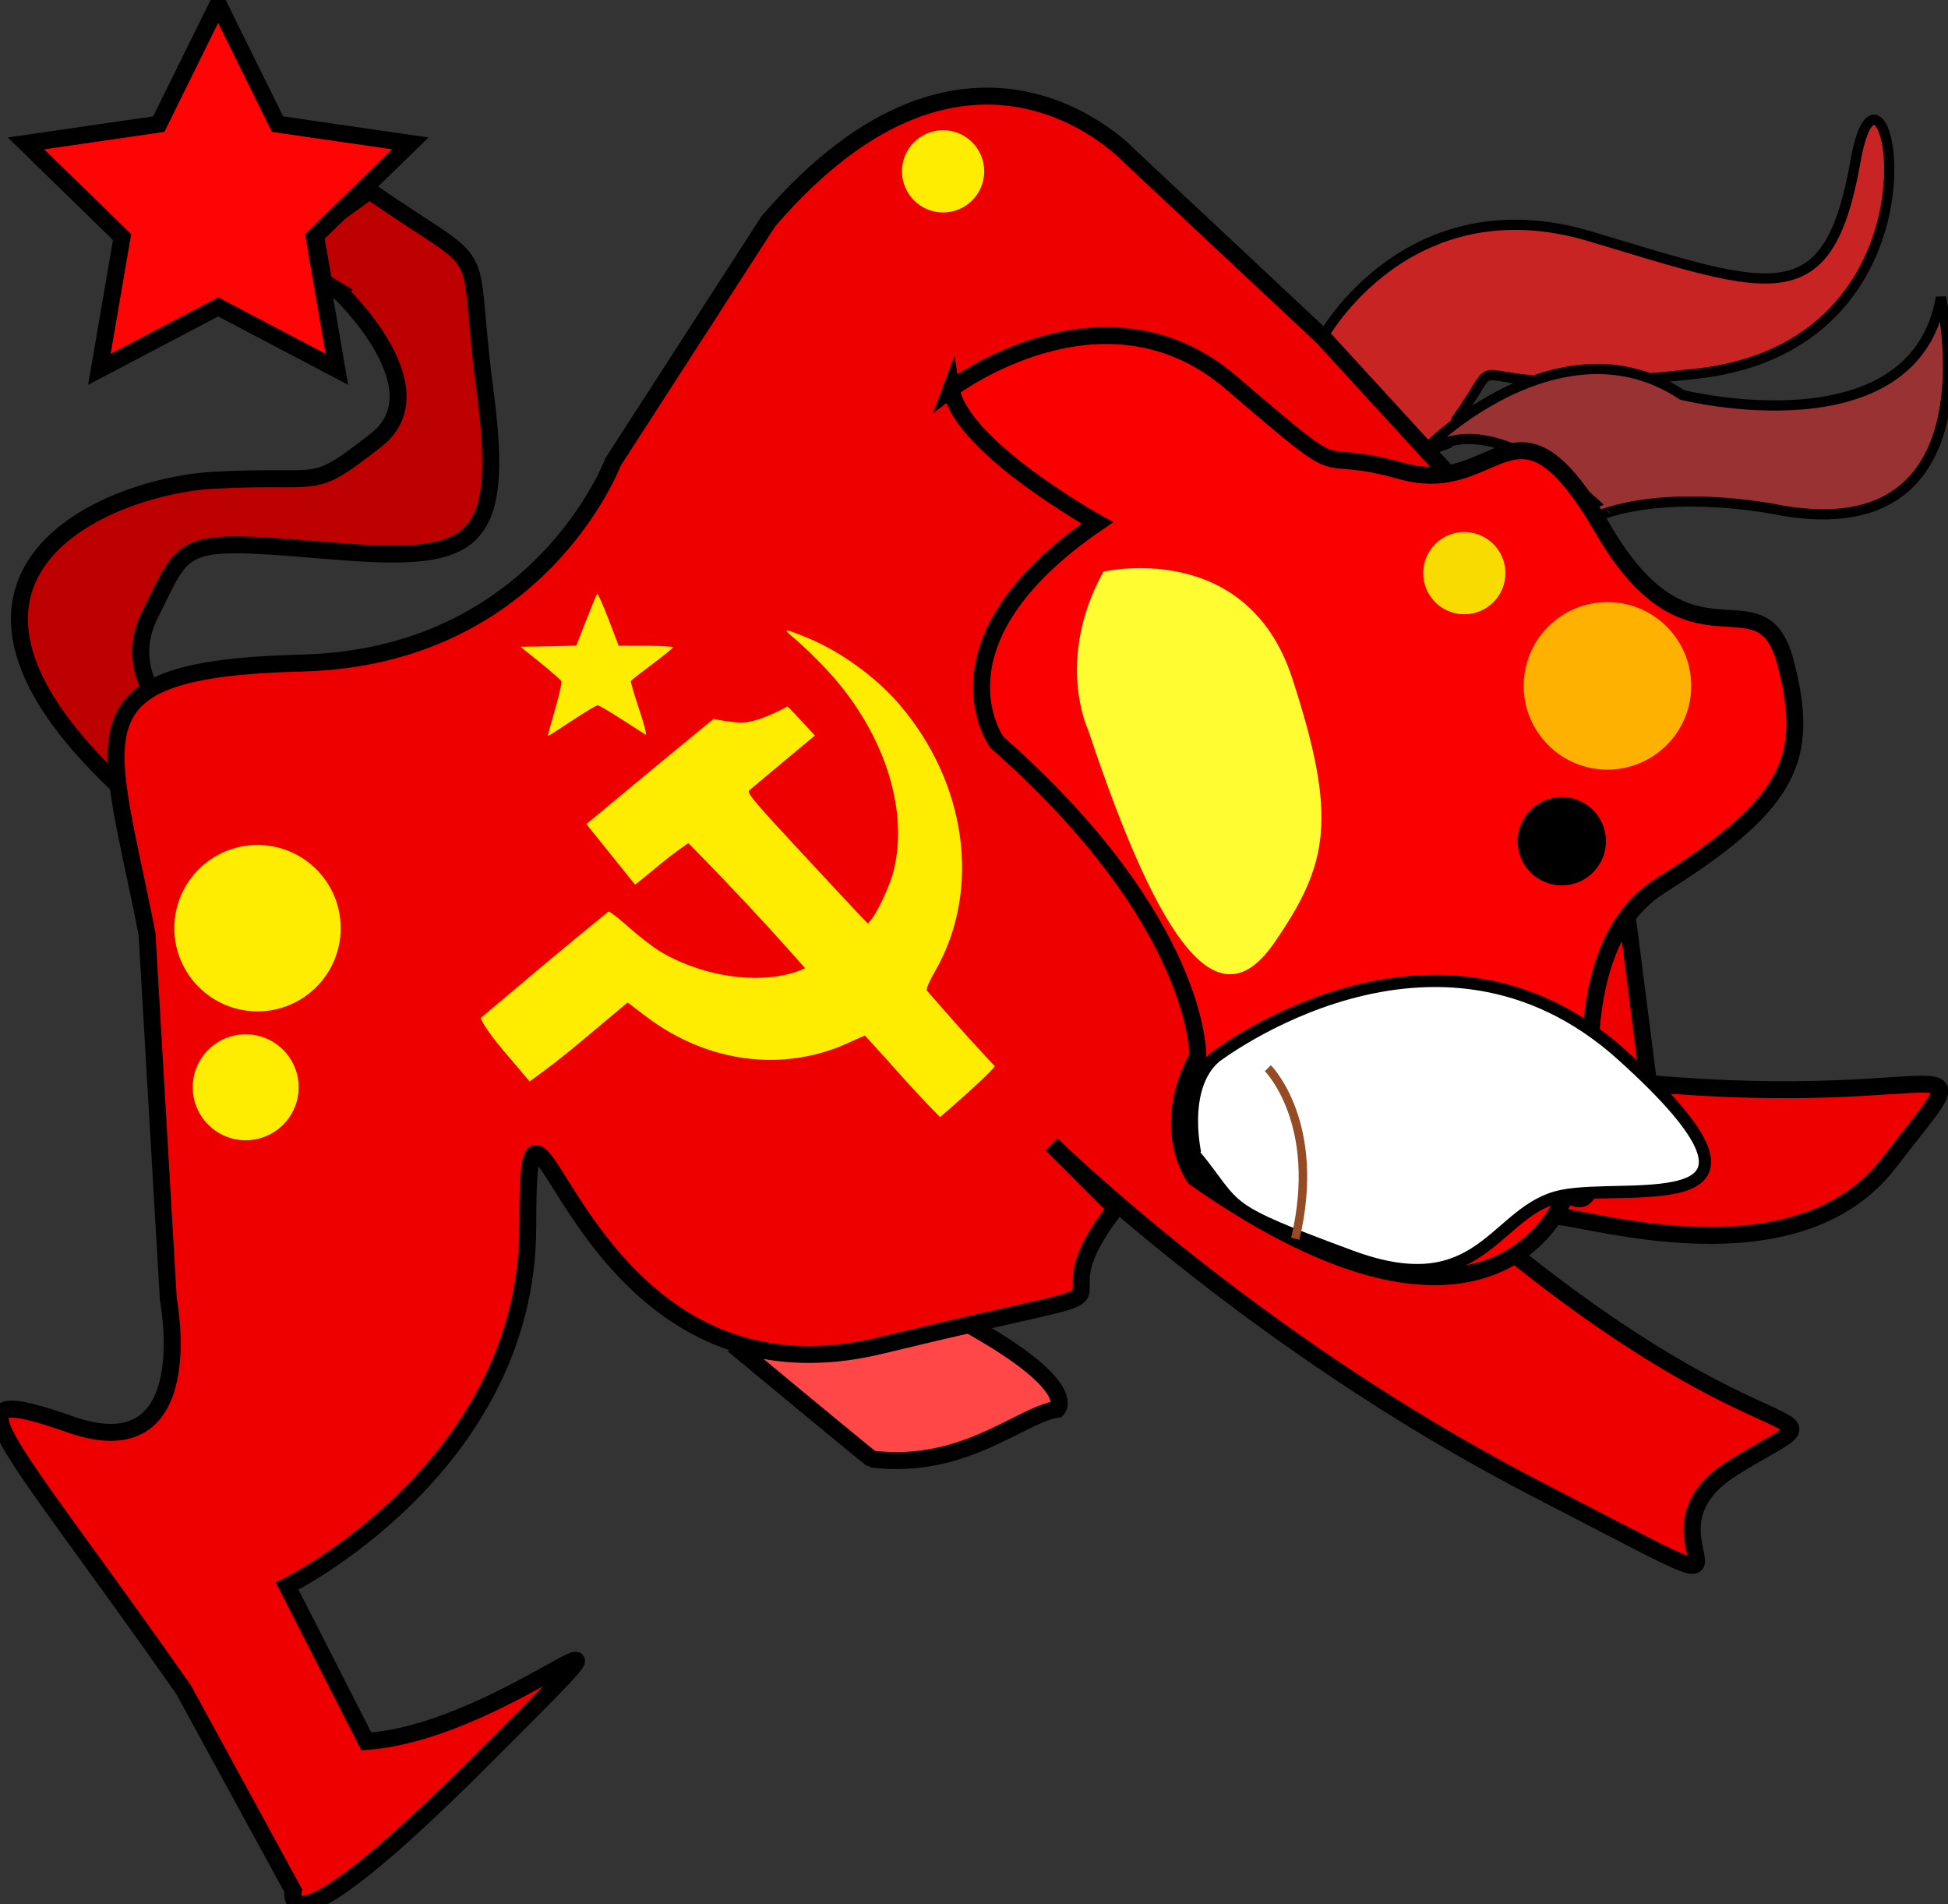 <?xml version="1.0" encoding="UTF-8" standalone="no"?>
<!-- Created with Inkscape (http://www.inkscape.org/) -->
<svg xmlns:inkscape="http://www.inkscape.org/namespaces/inkscape" xmlns:rdf="http://www.w3.org/1999/02/22-rdf-syntax-ns#" xmlns="http://www.w3.org/2000/svg" xmlns:sodipodi="http://sodipodi.sourceforge.net/DTD/sodipodi-0.dtd" xmlns:ns1="http://sozi.baierouge.fr" xmlns:cc="http://creativecommons.org/ns#" xmlns:xlink="http://www.w3.org/1999/xlink" xmlns:dc="http://purl.org/dc/elements/1.1/" id="图层_1" xml:space="preserve" version="1.1" viewBox="0 0 574.556 561.563" inkscape:version="0.91 r13725">
  <rect x="0" y="0" width="574.556" height="561.563" fill="#333333" stroke="none"/>
  <path id="path3256" style="stroke:#000000;stroke-width:3;fill:#c82424" d="m390.12 99.386s25.153-45.814 79.052-29.644 70.068 23.356 78.153-22.458 32.339 53.899-46.712 62.882-53.001-11.678-70.967 13.475l-2.695 7.187-17.966 6.288-18.86-37.73z"/>
  <path id="path3258" style="stroke:#000000;stroke-width:3;fill:#993232" d="m420.21 134.01c-11.131 9.134 35.49-44.501 75.914-17.552 0 0 68.272 17.068 76.356-28.746 0 0 17.068 73.662-46.712 62.882 0 0-29.813-6.569-52.299 0.758 0 0.01-33.06-33.92-53.26-17.34z"/>
  <path id="path3275" style="stroke:#000000;stroke-width:5;fill:#ff4747" d="m219.44 399.21s37.385 31.026 37.743 31.062c27.321 3.271 43.723-13.074 54.643-14.71 0 0 7.453-7.088-30.297-27.243l-36.76-12.542-25.32 23.43z"/>
  <path id="path3294" style="stroke:#000000;stroke-width:5;fill:#bd0000" d="m99.972 85.916s30.543 28.746 10.78 44.017-14.373 9.882-47.61 11.678-101.51 30.542-16.17 100.61l10.78-24.254s-24.254-15.271-13.475-36.831 8.085-22.458 51.204-18.865 53.898 0.898 47.61-46.712 3.593-33.237-34.136-59.289l-16.17 11.678 2.695 15.271 4.5 2.69z"/>
  <path id="path3309" style="stroke:#000000;stroke-width:5;fill:#ef0000" d="m469.17 185.63-79.052-86.238-56.594-53s-46.712-51.204-106.9 18.865l-45.814 70.967s-21.56 57.492-91.628 59.289-57.492 19.763-45.814 79.949l6.289 107.8s9.881 50.306-28.746 36.831-21.56 0 33.237 78.153l32.339 59.288s-5.39 22.458 55.695-38.627 8.983-8.38-34.136-5.39l-23.356-45.814s70.967-35.034 70.967-106 11.678 57.492 104.2 35.034 40.424-3.593 69.17-40.424l-18.864-18.864s59.288 58.39 142.83 101.51 23.356 15.271 58.391-6.288 16.17 1.797-63.78-61.983 8.983-8.085 9.882-11.679 70.068 22.459 99.713-16.169 19.763-15.271-70.967-23.356l-17.06-133.86z"/>
  <path id="path3324" style="stroke:#000000;stroke-width:5;fill:#fb0000" d="m280.53 114.66s44.916-34.136 82.645-1.797 21.56 17.966 50.306 26.051 33.237-27.848 59.289 17.068 46.712 11.678 53.898 39.526 1.797 41.322-36.831 65.576-8.085 105.1-27.848 90.73c0 0-19.763 58.39-109.59-4.492 0 0-10.78-14.373 0.898-35.932 0 0 0.897-39.526-59.289-92.527 0 0-21.56-29.644 29.645-64.678 0 0-40.43-22.46-43.12-39.53z"/>
  <path id="path3326" style="stroke:#000000;stroke-width:3.6;fill:#ffffff" d="m358.23 311.85s65.17-50.45 120.37-0.576 1.727 37.195-18.114 41.421-23.285 32.122-62.109 17.755-32.774-13.53-45.709-29.588c0 0.01-4.79-19.71 5.56-29z"/>
  <path id="path3343" style="fill:#fffd31" d="m325.44 168.56s42.221-9.881 55.695 31.441 10.779 54.798-5.391 78.153-33.237 1.797-54.797-62.882c0.01 0.01-9.87-20.65 4.5-46.71z"/>
  <circle id="circle3362" style="fill:#ffb102" transform="translate(-9.128 -118.84)" cy="321.09" cx="483.24" r="24.704"/>
  <path id="path3381" style="fill:#f8db00" d="m444.02 169.01c0 6.699-5.433 12.127-12.128 12.127-6.694 0-12.127-5.429-12.127-12.127s5.433-12.127 12.127-12.127c6.7 0.01 12.13 5.43 12.13 12.13z"/>
  <circle id="circle3400" style="fill:#ffed01" transform="translate(-4.669 -111.71)" cy="162.23" cx="282.83" r="12.127"/>
  <path id="path3419" style="fill:#ffed01" d="m100.49 273.7c0 13.553-10.99 24.535-24.535 24.535s-24.535-10.982-24.535-24.535c0-13.551 10.99-24.535 24.535-24.535s24.535 10.99 24.535 24.54z"/>
  <path id="path3438" style="fill:#ffed01" d="m88.086 320.62c0 8.625-6.997 15.615-15.622 15.615-8.618 0-15.615-6.99-15.615-15.615 0-8.632 6.997-15.621 15.615-15.621 8.625 0 15.622 6.98 15.622 15.62z"/>
  <polygon id="polygon3457" style="stroke:#000000;stroke-width:5;fill:#ff0404" points="73.465 209.33 38.444 227.74 45.133 188.75 16.801 161.13 55.955 155.44 73.465 119.96 90.975 155.44 130.13 161.13 101.79 188.75 108.48 227.74" transform="translate(-9.128 -118.84)"/>
  <circle id="circle3464" style="fill:#000000" transform="translate(-9.128 -118.84)" cy="366.9" cx="469.77" r="13.025"/>
  <path id="path3466" style="stroke:#954b23;stroke-width:2.5;fill:#ffffff" d="m373.95 314.99s16.169 16.169 8.085 50.306"/>
  <g id="layer1-2" style="fill:#ffed01" transform="matrix(.231 0 0 .231 131.12 133.11)">
    <path id="path8476" style="fill:#ffed01" d="m584 798.03c-25.656-28.816-47.349-52.393-47.349-52.393s-9.445 4.04-20.132 8.978c-83.965 38.794-181.57 26.051-260.24-33.978l-22.531-17.191-61.537 51.56c-33.974 28.466-63.667 49.244-63.667 49.244s-16.464-19.307-33.983-40.074c-25.451-30.17-28.469-40.86-28.469-40.86s37.56-31.726 79.325-66.726 83.871-69.199 83.871-69.199 3.341-0.013 25.61 19.808c13.534 12.048 32.144 26.346 41.355 31.774 47.619 28.062 109.49 39.672 157.35 29.528 16.848-3.571 26.667-8.82 26.667-8.82s-30.678-35.256-72.291-79.775c-40.669-43.509-76.608-79.825-76.608-79.825s-17.255 11.389-35.089 26.185-32.985 26.902-32.985 26.902-62.25-77.417-62.25-77.417 37.808-31.425 81.607-67.681c76.018-62.927 80.786-66.441 80.786-66.441s24.446 4.635 35.967 4.582c22.095-0.102 58.115-20.496 58.115-20.496s-2.653-4.461 26.58 27.495l8.71 9.521-40.157 33.428c-22.086 18.385-41.801 34.935-43.81 36.776-3.056 2.801 7.605 15.468 65.23 77.501 37.886 40.784 72.864 78.277 77.729 83.318l8.846 9.165 5.06-6.546c8.426-10.9 22.798-42.214 27.236-59.341 20.996-81.034-13.031-182.56-87.491-261.05-12.241-12.904-29.286-29.326-37.876-36.493-17.023-14.202-15.403-14.335 16.236-1.325 41.295 16.98 86.522 49.654 116.07 83.85 87.044 100.75 105.84 237.95 46.729 341.04-13.006 22.682-10.885 25.087-10.885 25.087s23.245 26.719 42.504 48.322c19.258 21.602 44.248 48.286 44.248 48.286s0.454 2.179-33.62 33.192c-18.803 17.114-36.201 31.794-36.201 31.794s-23.005-22.899-48.662-51.715zm-452.04-435.64c0-0.69 4.163-15.717 9.25-33.392 5.088-17.676 8.697-33.58 8.021-35.343-0.676-1.763-12.708-12.434-26.737-23.714l-25.507-20.509 35.602-0.727 35.602-0.727 12.501-32.004c6.876-17.602 13.196-32.867 14.046-33.921 0.85-1.054 7.399 13.375 14.553 32.066l13.008 33.983 34.695 0.011c19.082 0.005 34.64 0.894 34.573 1.974-0.067 1.08-11.935 10.801-26.372 21.602s-26.726 20.363-27.308 21.248c-0.582 0.885 4.141 17.111 10.496 36.056 6.354 18.946 10.155 33.649 8.446 32.674-1.709-0.975-15.578-9.836-30.82-19.691s-28.975-17.918-30.517-17.918c-1.543 0-14.995 8.015-29.894 17.811-32.994 21.694-33.636 22.085-33.636 20.521v-0z"/>
  </g>
</svg>
